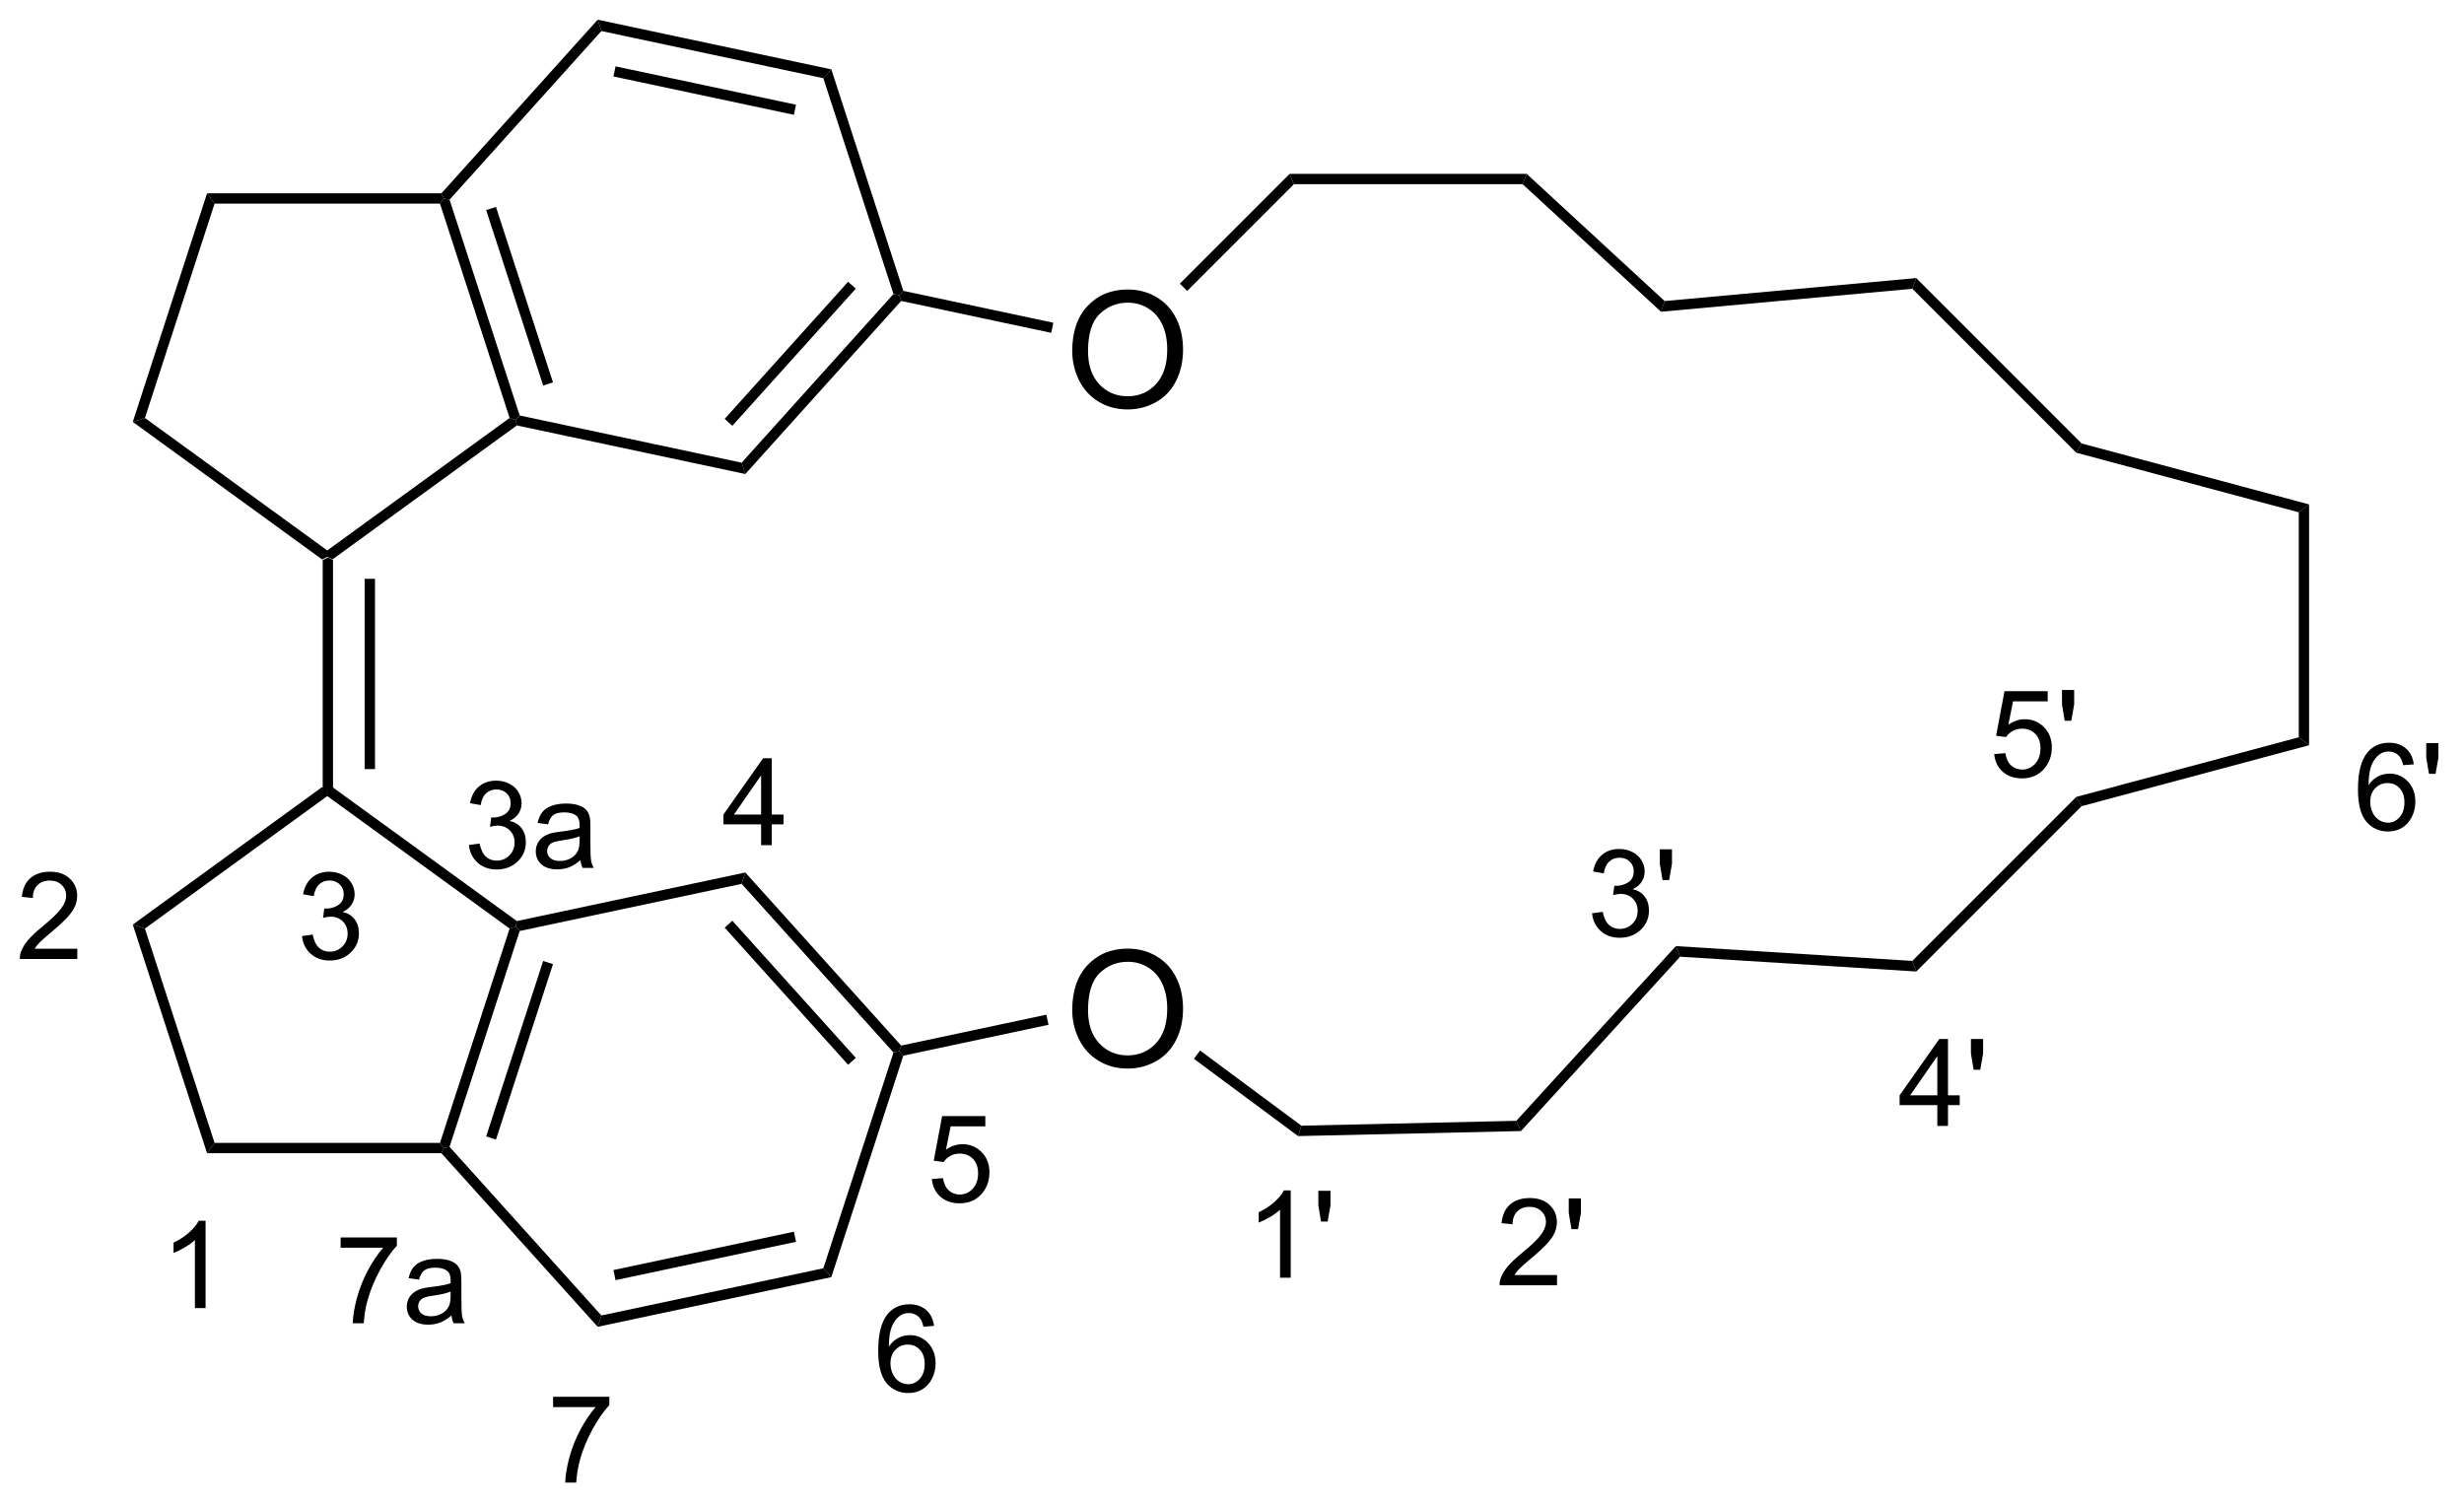 <?xml version="1.0" encoding="UTF-8"?>
<!DOCTYPE svg PUBLIC '-//W3C//DTD SVG 1.0//EN'
          'http://www.w3.org/TR/2001/REC-SVG-20010904/DTD/svg10.dtd'>
<svg stroke-dasharray="none" shape-rendering="auto" xmlns="http://www.w3.org/2000/svg" font-family="'Dialog'" text-rendering="auto" width="334" fill-opacity="1" color-interpolation="auto" color-rendering="auto" preserveAspectRatio="xMidYMid meet" font-size="12px" viewBox="0 0 334 204" fill="black" xmlns:xlink="http://www.w3.org/1999/xlink" stroke="black" image-rendering="auto" stroke-miterlimit="10" stroke-linecap="square" stroke-linejoin="miter" font-style="normal" stroke-width="1" height="204" stroke-dashoffset="0" font-weight="normal" stroke-opacity="1"
><!--Generated by the Batik Graphics2D SVG Generator--><defs id="genericDefs"
  /><g
  ><defs id="defs1"
    ><clipPath clipPathUnits="userSpaceOnUse" id="clipPath1"
      ><path d="M0.814 0.633 L125.758 0.633 L125.758 76.993 L0.814 76.993 L0.814 0.633 Z"
      /></clipPath
      ><clipPath clipPathUnits="userSpaceOnUse" id="clipPath2"
      ><path d="M58.829 51.985 L58.829 126.222 L180.299 126.222 L180.299 51.985 Z"
      /></clipPath
    ></defs
    ><g transform="scale(2.667,2.667) translate(-0.814,-0.633) matrix(1.029,0,0,1.029,-59.697,-52.839)"
    ><path d="M74.745 79.63 L75 79.5 L75.255 79.63 L75.255 90.879 L75 91.009 L74.745 90.879 ZM76.816 80.555 L76.816 89.953 L77.327 89.953 L77.327 80.555 Z" stroke="none" clip-path="url(#clipPath2)"
    /></g
    ><g transform="matrix(2.743,0,0,2.743,-161.363,-142.591)"
    ><path d="M75.255 79.63 L75 79.5 L75 79.185 L84.011 72.638 L84.311 72.735 L84.369 73.008 Z" stroke="none" clip-path="url(#clipPath2)"
    /></g
    ><g transform="matrix(2.743,0,0,2.743,-161.363,-142.591)"
    ><path d="M84.508 72.516 L84.311 72.735 L84.011 72.638 L80.569 62.045 L80.754 61.79 L81.043 61.851 ZM86.154 70.879 L83.337 62.209 L82.852 62.366 L85.669 71.037 Z" stroke="none" clip-path="url(#clipPath2)"
    /></g
    ><g transform="matrix(2.743,0,0,2.743,-161.363,-142.591)"
    ><path d="M80.641 61.535 L80.754 61.79 L80.569 62.045 L69.431 62.045 L69.06 61.535 Z" stroke="none" clip-path="url(#clipPath2)"
    /></g
    ><g transform="matrix(2.743,0,0,2.743,-161.363,-142.591)"
    ><path d="M69.06 61.535 L69.431 62.045 L65.989 72.638 L65.389 72.833 Z" stroke="none" clip-path="url(#clipPath2)"
    /></g
    ><g transform="matrix(2.743,0,0,2.743,-161.363,-142.591)"
    ><path d="M65.389 72.833 L65.989 72.638 L75 79.185 L75 79.5 L74.745 79.63 Z" stroke="none" clip-path="url(#clipPath2)"
    /></g
    ><g transform="matrix(2.743,0,0,2.743,-161.363,-142.591)"
    ><path d="M74.745 90.879 L75 91.009 L75 91.324 L65.989 97.871 L65.389 97.676 Z" stroke="none" clip-path="url(#clipPath2)"
    /></g
    ><g transform="matrix(2.743,0,0,2.743,-161.363,-142.591)"
    ><path d="M65.389 97.676 L65.989 97.871 L69.431 108.463 L69.06 108.974 Z" stroke="none" clip-path="url(#clipPath2)"
    /></g
    ><g transform="matrix(2.743,0,0,2.743,-161.363,-142.591)"
    ><path d="M69.06 108.974 L69.431 108.463 L80.569 108.463 L80.754 108.719 L80.641 108.974 Z" stroke="none" clip-path="url(#clipPath2)"
    /></g
    ><g transform="matrix(2.743,0,0,2.743,-161.363,-142.591)"
    ><path d="M81.043 108.657 L80.754 108.719 L80.569 108.463 L84.011 97.871 L84.311 97.773 L84.508 97.992 ZM83.337 108.3 L86.154 99.63 L85.669 99.472 L82.852 108.142 Z" stroke="none" clip-path="url(#clipPath2)"
    /></g
    ><g transform="matrix(2.743,0,0,2.743,-161.363,-142.591)"
    ><path d="M84.369 97.5 L84.311 97.773 L84.011 97.871 L75 91.324 L75 91.009 L75.255 90.879 Z" stroke="none" clip-path="url(#clipPath2)"
    /></g
    ><g transform="matrix(2.743,0,0,2.743,-161.363,-142.591)"
    ><path d="M84.369 73.008 L84.311 72.735 L84.508 72.516 L95.477 74.848 L95.659 75.408 Z" stroke="none" clip-path="url(#clipPath2)"
    /></g
    ><g transform="matrix(2.743,0,0,2.743,-161.363,-142.591)"
    ><path d="M95.659 75.408 L95.477 74.848 L102.981 66.514 L103.269 66.576 L103.36 66.856 ZM95.018 73.024 L101.118 66.249 L100.739 65.907 L94.639 72.683 Z" stroke="none" clip-path="url(#clipPath2)"
    /></g
    ><g transform="matrix(2.743,0,0,2.743,-161.363,-142.591)"
    ><path d="M103.466 66.357 L103.269 66.576 L102.981 66.514 L99.515 55.849 L99.909 55.411 Z" stroke="none" clip-path="url(#clipPath2)"
    /></g
    ><g transform="matrix(2.743,0,0,2.743,-161.363,-142.591)"
    ><path d="M99.909 55.411 L99.515 55.849 L88.546 53.518 L88.364 52.957 ZM98.165 57.158 L89.247 55.263 L89.141 55.762 L98.059 57.657 Z" stroke="none" clip-path="url(#clipPath2)"
    /></g
    ><g transform="matrix(2.743,0,0,2.743,-161.363,-142.591)"
    ><path d="M88.364 52.957 L88.546 53.518 L81.043 61.851 L80.754 61.79 L80.641 61.535 Z" stroke="none" clip-path="url(#clipPath2)"
    /></g
    ><g transform="matrix(2.743,0,0,2.743,-161.363,-142.591)"
    ><path d="M80.641 108.974 L80.754 108.719 L81.043 108.657 L88.546 116.991 L88.364 117.551 Z" stroke="none" clip-path="url(#clipPath2)"
    /></g
    ><g transform="matrix(2.743,0,0,2.743,-161.363,-142.591)"
    ><path d="M88.364 117.551 L88.546 116.991 L99.515 114.659 L99.909 115.097 ZM89.247 115.246 L98.165 113.35 L98.059 112.851 L89.141 114.747 Z" stroke="none" clip-path="url(#clipPath2)"
    /></g
    ><g transform="matrix(2.743,0,0,2.743,-161.363,-142.591)"
    ><path d="M99.909 115.097 L99.515 114.659 L102.981 103.994 L103.269 103.933 L103.466 104.152 Z" stroke="none" clip-path="url(#clipPath2)"
    /></g
    ><g transform="matrix(2.743,0,0,2.743,-161.363,-142.591)"
    ><path d="M103.36 103.653 L103.269 103.933 L102.981 103.994 L95.477 95.661 L95.659 95.1 ZM101.118 104.26 L95.018 97.485 L94.639 97.826 L100.739 104.601 Z" stroke="none" clip-path="url(#clipPath2)"
    /></g
    ><g transform="matrix(2.743,0,0,2.743,-161.363,-142.591)"
    ><path d="M95.659 95.1 L95.477 95.661 L84.508 97.992 L84.311 97.773 L84.369 97.5 Z" stroke="none" clip-path="url(#clipPath2)"
    /></g
    ><g transform="matrix(2.743,0,0,2.743,-161.363,-142.591)"
    ><path d="M111.814 69.329 Q111.814 67.902 112.579 67.097 Q113.345 66.29 114.556 66.29 Q115.348 66.29 115.983 66.67 Q116.621 67.048 116.954 67.725 Q117.29 68.402 117.29 69.261 Q117.29 70.134 116.939 70.821 Q116.587 71.509 115.941 71.863 Q115.298 72.217 114.551 72.217 Q113.743 72.217 113.106 71.827 Q112.47 71.433 112.142 70.759 Q111.814 70.082 111.814 69.329 ZM112.595 69.34 Q112.595 70.376 113.15 70.972 Q113.707 71.566 114.548 71.566 Q115.402 71.566 115.954 70.965 Q116.509 70.363 116.509 69.259 Q116.509 68.558 116.272 68.038 Q116.035 67.517 115.579 67.23 Q115.126 66.941 114.559 66.941 Q113.754 66.941 113.173 67.496 Q112.595 68.048 112.595 69.34 Z" stroke="none" clip-path="url(#clipPath2)"
    /></g
    ><g transform="matrix(2.743,0,0,2.743,-161.363,-142.591)"
    ><path d="M103.36 66.856 L103.269 66.576 L103.466 66.357 L110.882 67.933 L110.776 68.432 Z" stroke="none" clip-path="url(#clipPath2)"
    /></g
    ><g transform="matrix(2.743,0,0,2.743,-161.363,-142.591)"
    ><path d="M111.814 101.901 Q111.814 100.474 112.579 99.669 Q113.345 98.862 114.556 98.862 Q115.348 98.862 115.983 99.242 Q116.621 99.62 116.954 100.297 Q117.29 100.974 117.29 101.834 Q117.29 102.706 116.939 103.393 Q116.587 104.081 115.941 104.435 Q115.298 104.789 114.551 104.789 Q113.743 104.789 113.106 104.399 Q112.47 104.005 112.142 103.331 Q111.814 102.654 111.814 101.901 ZM112.595 101.912 Q112.595 102.948 113.15 103.544 Q113.707 104.138 114.548 104.138 Q115.402 104.138 115.954 103.537 Q116.509 102.935 116.509 101.831 Q116.509 101.13 116.272 100.61 Q116.035 100.089 115.579 99.802 Q115.126 99.513 114.559 99.513 Q113.754 99.513 113.173 100.068 Q112.595 100.62 112.595 101.912 Z" stroke="none" clip-path="url(#clipPath2)"
    /></g
    ><g transform="matrix(2.743,0,0,2.743,-161.363,-142.591)"
    ><path d="M103.466 104.152 L103.269 103.933 L103.36 103.653 L110.536 102.127 L110.642 102.626 Z" stroke="none" clip-path="url(#clipPath2)"
    /></g
    ><g transform="matrix(2.743,0,0,2.743,-161.363,-142.591)"
    ><path d="M117.494 66.361 L117.133 66 L122.558 60.575 L122.769 61.086 Z" stroke="none" clip-path="url(#clipPath2)"
    /></g
    ><g transform="matrix(2.743,0,0,2.743,-161.363,-142.591)"
    ><path d="M122.769 61.086 L122.558 60.575 L134.272 60.575 L134.073 61.086 Z" stroke="none" clip-path="url(#clipPath2)"
    /></g
    ><g transform="matrix(2.743,0,0,2.743,-161.363,-142.591)"
    ><path d="M134.073 61.086 L134.272 60.575 L141.09 66.861 L140.91 67.389 Z" stroke="none" clip-path="url(#clipPath2)"
    /></g
    ><g transform="matrix(2.743,0,0,2.743,-161.363,-142.591)"
    ><path d="M140.91 67.389 L141.09 66.861 L153.523 65.725 L153.331 66.255 Z" stroke="none" clip-path="url(#clipPath2)"
    /></g
    ><g transform="matrix(2.743,0,0,2.743,-161.363,-142.591)"
    ><path d="M153.331 66.255 L153.523 65.725 L161.696 73.899 L161.432 74.356 Z" stroke="none" clip-path="url(#clipPath2)"
    /></g
    ><g transform="matrix(2.743,0,0,2.743,-161.363,-142.591)"
    ><path d="M161.432 74.356 L161.696 73.899 L172.936 76.91 L172.426 77.302 Z" stroke="none" clip-path="url(#clipPath2)"
    /></g
    ><g transform="matrix(2.743,0,0,2.743,-161.363,-142.591)"
    ><path d="M172.426 77.302 L172.936 76.91 L172.936 88.811 L172.426 88.419 Z" stroke="none" clip-path="url(#clipPath2)"
    /></g
    ><g transform="matrix(2.743,0,0,2.743,-161.363,-142.591)"
    ><path d="M172.426 88.419 L172.936 88.811 L161.696 91.822 L161.432 91.365 Z" stroke="none" clip-path="url(#clipPath2)"
    /></g
    ><g transform="matrix(2.743,0,0,2.743,-161.363,-142.591)"
    ><path d="M161.432 91.365 L161.696 91.822 L153.526 99.993 L153.328 99.469 Z" stroke="none" clip-path="url(#clipPath2)"
    /></g
    ><g transform="matrix(2.743,0,0,2.743,-161.363,-142.591)"
    ><path d="M153.328 99.469 L153.526 99.993 L141.856 99.262 L141.644 98.738 Z" stroke="none" clip-path="url(#clipPath2)"
    /></g
    ><g transform="matrix(2.743,0,0,2.743,-161.363,-142.591)"
    ><path d="M141.644 98.738 L141.856 99.262 L133.99 107.878 L133.76 107.372 Z" stroke="none" clip-path="url(#clipPath2)"
    /></g
    ><g transform="matrix(2.743,0,0,2.743,-161.363,-142.591)"
    ><path d="M133.76 107.372 L133.99 107.878 L122.974 108.126 L123.138 107.612 Z" stroke="none" clip-path="url(#clipPath2)"
    /></g
    ><g transform="matrix(2.743,0,0,2.743,-161.363,-142.591)"
    ><path d="M123.138 107.612 L122.974 108.126 L117.827 104.307 L118.131 103.898 Z" stroke="none" clip-path="url(#clipPath2)"
    /></g
    ><g transform="matrix(2.743,0,0,2.743,-161.363,-142.591)"
    ><path d="M68.986 116.625 L68.459 116.625 L68.459 113.264 Q68.268 113.445 67.959 113.627 Q67.65 113.809 67.404 113.9 L67.404 113.391 Q67.846 113.182 68.176 112.887 Q68.508 112.59 68.647 112.312 L68.986 112.312 L68.986 116.625 Z" stroke="none" clip-path="url(#clipPath2)"
    /></g
    ><g transform="matrix(2.743,0,0,2.743,-161.363,-142.591)"
    ><path d="M62.647 98.867 L62.647 99.375 L59.807 99.375 Q59.801 99.184 59.869 99.008 Q59.977 98.719 60.215 98.438 Q60.455 98.156 60.906 97.787 Q61.605 97.213 61.852 96.877 Q62.098 96.541 62.098 96.242 Q62.098 95.93 61.873 95.715 Q61.65 95.498 61.289 95.498 Q60.908 95.498 60.68 95.727 Q60.451 95.955 60.449 96.359 L59.906 96.305 Q59.963 95.697 60.326 95.381 Q60.69 95.062 61.301 95.062 Q61.92 95.062 62.279 95.406 Q62.641 95.748 62.641 96.254 Q62.641 96.512 62.535 96.762 Q62.43 97.01 62.184 97.285 Q61.94 97.561 61.371 98.041 Q60.897 98.439 60.762 98.582 Q60.627 98.725 60.539 98.867 L62.647 98.867 Z" stroke="none" clip-path="url(#clipPath2)"
    /></g
    ><g transform="matrix(2.743,0,0,2.743,-161.363,-142.591)"
    ><path d="M73.752 98.24 L74.279 98.17 Q74.371 98.619 74.588 98.816 Q74.807 99.014 75.121 99.014 Q75.492 99.014 75.748 98.756 Q76.006 98.498 76.006 98.117 Q76.006 97.754 75.768 97.519 Q75.531 97.283 75.164 97.283 Q75.016 97.283 74.793 97.342 L74.852 96.879 Q74.904 96.885 74.936 96.885 Q75.273 96.885 75.543 96.709 Q75.812 96.533 75.812 96.166 Q75.812 95.877 75.615 95.688 Q75.42 95.496 75.109 95.496 Q74.801 95.496 74.596 95.689 Q74.391 95.883 74.332 96.269 L73.805 96.176 Q73.902 95.644 74.244 95.353 Q74.588 95.062 75.098 95.062 Q75.449 95.062 75.744 95.213 Q76.041 95.363 76.197 95.625 Q76.353 95.885 76.353 96.178 Q76.353 96.457 76.203 96.686 Q76.055 96.914 75.762 97.049 Q76.143 97.137 76.353 97.414 Q76.564 97.689 76.564 98.106 Q76.564 98.668 76.154 99.061 Q75.744 99.451 75.117 99.451 Q74.553 99.451 74.178 99.115 Q73.805 98.777 73.752 98.24 Z" stroke="none" clip-path="url(#clipPath2)"
    /></g
    ><g transform="matrix(2.743,0,0,2.743,-161.363,-142.591)"
    ><path d="M82.002 93.74 L82.529 93.67 Q82.621 94.119 82.838 94.316 Q83.057 94.514 83.371 94.514 Q83.742 94.514 83.998 94.256 Q84.256 93.998 84.256 93.617 Q84.256 93.254 84.018 93.019 Q83.781 92.783 83.414 92.783 Q83.266 92.783 83.043 92.842 L83.102 92.379 Q83.154 92.385 83.186 92.385 Q83.523 92.385 83.793 92.209 Q84.062 92.033 84.062 91.666 Q84.062 91.377 83.865 91.188 Q83.67 90.996 83.359 90.996 Q83.051 90.996 82.846 91.189 Q82.641 91.383 82.582 91.769 L82.055 91.676 Q82.152 91.144 82.494 90.853 Q82.838 90.562 83.348 90.562 Q83.699 90.562 83.994 90.713 Q84.291 90.863 84.447 91.125 Q84.603 91.385 84.603 91.678 Q84.603 91.957 84.453 92.186 Q84.305 92.414 84.012 92.549 Q84.393 92.637 84.603 92.914 Q84.814 93.189 84.814 93.606 Q84.814 94.168 84.404 94.561 Q83.994 94.951 83.367 94.951 Q82.803 94.951 82.428 94.615 Q82.055 94.277 82.002 93.74 ZM87.513 94.49 Q87.22 94.74 86.948 94.844 Q86.679 94.945 86.368 94.945 Q85.855 94.945 85.579 94.695 Q85.304 94.443 85.304 94.055 Q85.304 93.826 85.407 93.637 Q85.513 93.447 85.681 93.334 Q85.849 93.219 86.06 93.16 Q86.216 93.119 86.528 93.082 Q87.167 93.006 87.47 92.9 Q87.472 92.791 87.472 92.762 Q87.472 92.439 87.323 92.309 Q87.12 92.129 86.722 92.129 Q86.351 92.129 86.173 92.26 Q85.995 92.391 85.911 92.721 L85.395 92.65 Q85.466 92.32 85.626 92.117 Q85.788 91.912 86.093 91.803 Q86.397 91.693 86.798 91.693 Q87.196 91.693 87.444 91.787 Q87.694 91.881 87.811 92.023 Q87.929 92.164 87.976 92.381 Q88.003 92.516 88.003 92.867 L88.003 93.57 Q88.003 94.307 88.036 94.502 Q88.069 94.695 88.169 94.875 L87.618 94.875 Q87.536 94.711 87.513 94.49 ZM87.47 93.312 Q87.183 93.43 86.608 93.512 Q86.282 93.559 86.147 93.617 Q86.013 93.676 85.939 93.789 Q85.866 93.902 85.866 94.039 Q85.866 94.25 86.026 94.391 Q86.186 94.531 86.493 94.531 Q86.798 94.531 87.034 94.398 Q87.272 94.266 87.384 94.033 Q87.47 93.856 87.47 93.506 L87.47 93.312 Z" stroke="none" clip-path="url(#clipPath2)"
    /></g
    ><g transform="matrix(2.743,0,0,2.743,-161.363,-142.591)"
    ><path d="M96.439 93.75 L96.439 92.721 L94.576 92.721 L94.576 92.238 L96.537 89.455 L96.967 89.455 L96.967 92.238 L97.547 92.238 L97.547 92.721 L96.967 92.721 L96.967 93.75 L96.439 93.75 ZM96.439 92.238 L96.439 90.301 L95.096 92.238 L96.439 92.238 Z" stroke="none" clip-path="url(#clipPath2)"
    /></g
    ><g transform="matrix(2.743,0,0,2.743,-161.363,-142.591)"
    ><path d="M104.875 110.25 L105.428 110.203 Q105.49 110.607 105.713 110.811 Q105.938 111.014 106.254 111.014 Q106.635 111.014 106.898 110.727 Q107.162 110.439 107.162 109.965 Q107.162 109.514 106.908 109.254 Q106.656 108.992 106.246 108.992 Q105.99 108.992 105.785 109.109 Q105.58 109.225 105.463 109.408 L104.969 109.344 L105.385 107.139 L107.519 107.139 L107.519 107.643 L105.807 107.643 L105.574 108.797 Q105.961 108.527 106.387 108.527 Q106.949 108.527 107.336 108.918 Q107.723 109.307 107.723 109.918 Q107.723 110.502 107.383 110.926 Q106.969 111.449 106.254 111.449 Q105.668 111.449 105.297 111.121 Q104.928 110.791 104.875 110.25 Z" stroke="none" clip-path="url(#clipPath2)"
    /></g
    ><g transform="matrix(2.743,0,0,2.743,-161.363,-142.591)"
    ><path d="M104.986 117.506 L104.461 117.547 Q104.391 117.236 104.262 117.096 Q104.049 116.871 103.734 116.871 Q103.482 116.871 103.293 117.012 Q103.043 117.193 102.898 117.543 Q102.756 117.891 102.75 118.535 Q102.941 118.244 103.217 118.103 Q103.492 117.963 103.793 117.963 Q104.32 117.963 104.691 118.352 Q105.062 118.74 105.062 119.356 Q105.062 119.76 104.887 120.107 Q104.713 120.453 104.408 120.639 Q104.103 120.824 103.717 120.824 Q103.059 120.824 102.643 120.34 Q102.227 119.853 102.227 118.74 Q102.227 117.494 102.686 116.93 Q103.088 116.438 103.768 116.438 Q104.273 116.438 104.598 116.723 Q104.922 117.006 104.986 117.506 ZM102.832 119.357 Q102.832 119.631 102.947 119.881 Q103.064 120.129 103.272 120.26 Q103.481 120.389 103.709 120.389 Q104.043 120.389 104.283 120.119 Q104.523 119.85 104.523 119.387 Q104.523 118.941 104.285 118.686 Q104.049 118.43 103.688 118.43 Q103.33 118.43 103.08 118.686 Q102.832 118.941 102.832 119.357 Z" stroke="none" clip-path="url(#clipPath2)"
    /></g
    ><g transform="matrix(2.743,0,0,2.743,-161.363,-142.591)"
    ><path d="M86.16 121.518 L86.16 121.01 L88.939 121.01 L88.939 121.42 Q88.529 121.857 88.127 122.582 Q87.725 123.305 87.504 124.068 Q87.346 124.607 87.303 125.25 L86.76 125.25 Q86.769 124.742 86.959 124.025 Q87.15 123.307 87.506 122.641 Q87.861 121.975 88.264 121.518 L86.16 121.518 Z" stroke="none" clip-path="url(#clipPath2)"
    /></g
    ><g transform="matrix(2.743,0,0,2.743,-161.363,-142.591)"
    ><path d="M75.66 113.643 L75.66 113.135 L78.439 113.135 L78.439 113.545 Q78.029 113.982 77.627 114.707 Q77.225 115.43 77.004 116.193 Q76.846 116.732 76.803 117.375 L76.26 117.375 Q76.269 116.867 76.459 116.15 Q76.65 115.432 77.006 114.766 Q77.361 114.1 77.764 113.643 L75.66 113.643 ZM81.138 116.99 Q80.845 117.24 80.573 117.344 Q80.304 117.445 79.993 117.445 Q79.48 117.445 79.204 117.195 Q78.929 116.943 78.929 116.555 Q78.929 116.326 79.032 116.137 Q79.138 115.947 79.306 115.834 Q79.474 115.719 79.685 115.66 Q79.841 115.619 80.153 115.582 Q80.792 115.506 81.095 115.4 Q81.097 115.291 81.097 115.262 Q81.097 114.939 80.948 114.809 Q80.745 114.629 80.347 114.629 Q79.976 114.629 79.798 114.76 Q79.62 114.891 79.536 115.221 L79.02 115.15 Q79.091 114.82 79.251 114.617 Q79.413 114.412 79.718 114.303 Q80.022 114.193 80.423 114.193 Q80.821 114.193 81.069 114.287 Q81.319 114.381 81.436 114.523 Q81.554 114.664 81.601 114.881 Q81.628 115.016 81.628 115.367 L81.628 116.07 Q81.628 116.807 81.661 117.002 Q81.694 117.195 81.794 117.375 L81.243 117.375 Q81.161 117.211 81.138 116.99 ZM81.095 115.812 Q80.808 115.93 80.233 116.012 Q79.907 116.059 79.772 116.117 Q79.638 116.176 79.564 116.289 Q79.491 116.402 79.491 116.539 Q79.491 116.75 79.651 116.891 Q79.811 117.031 80.118 117.031 Q80.423 117.031 80.659 116.898 Q80.897 116.766 81.009 116.533 Q81.095 116.356 81.095 116.006 L81.095 115.812 Z" stroke="none" clip-path="url(#clipPath2)"
    /></g
    ><g transform="matrix(2.743,0,0,2.743,-161.363,-142.591)"
    ><path d="M122.611 115.125 L122.084 115.125 L122.084 111.764 Q121.893 111.945 121.584 112.127 Q121.275 112.309 121.029 112.4 L121.029 111.891 Q121.471 111.682 121.801 111.387 Q122.133 111.09 122.272 110.812 L122.611 110.812 L122.611 115.125 ZM124.11 112.35 L123.976 111.547 L123.976 110.83 L124.577 110.83 L124.577 111.547 L124.436 112.35 L124.11 112.35 Z" stroke="none" clip-path="url(#clipPath2)"
    /></g
    ><g transform="matrix(2.743,0,0,2.743,-161.363,-142.591)"
    ><path d="M135.772 114.992 L135.772 115.5 L132.932 115.5 Q132.926 115.309 132.994 115.133 Q133.102 114.844 133.34 114.562 Q133.58 114.281 134.031 113.912 Q134.731 113.338 134.977 113.002 Q135.223 112.666 135.223 112.367 Q135.223 112.055 134.998 111.84 Q134.775 111.623 134.414 111.623 Q134.033 111.623 133.805 111.852 Q133.576 112.08 133.574 112.484 L133.031 112.43 Q133.088 111.822 133.451 111.506 Q133.815 111.188 134.426 111.188 Q135.045 111.188 135.404 111.531 Q135.766 111.873 135.766 112.379 Q135.766 112.637 135.66 112.887 Q135.555 113.135 135.309 113.41 Q135.065 113.686 134.496 114.166 Q134.022 114.564 133.887 114.707 Q133.752 114.85 133.664 114.992 L135.772 114.992 ZM136.485 112.725 L136.351 111.922 L136.351 111.205 L136.952 111.205 L136.952 111.922 L136.811 112.725 L136.485 112.725 Z" stroke="none" clip-path="url(#clipPath2)"
    /></g
    ><g transform="matrix(2.743,0,0,2.743,-161.363,-142.591)"
    ><path d="M137.502 97.115 L138.029 97.045 Q138.121 97.494 138.338 97.691 Q138.557 97.889 138.871 97.889 Q139.242 97.889 139.498 97.631 Q139.756 97.373 139.756 96.992 Q139.756 96.629 139.518 96.394 Q139.281 96.158 138.914 96.158 Q138.766 96.158 138.543 96.217 L138.602 95.754 Q138.654 95.76 138.685 95.76 Q139.023 95.76 139.293 95.584 Q139.562 95.408 139.562 95.041 Q139.562 94.752 139.365 94.562 Q139.17 94.371 138.859 94.371 Q138.551 94.371 138.346 94.564 Q138.141 94.758 138.082 95.144 L137.555 95.051 Q137.652 94.519 137.994 94.228 Q138.338 93.938 138.848 93.938 Q139.199 93.938 139.494 94.088 Q139.791 94.238 139.947 94.5 Q140.103 94.76 140.103 95.053 Q140.103 95.332 139.953 95.561 Q139.805 95.789 139.512 95.924 Q139.893 96.012 140.103 96.289 Q140.315 96.564 140.315 96.981 Q140.315 97.543 139.904 97.936 Q139.494 98.326 138.867 98.326 Q138.303 98.326 137.928 97.99 Q137.555 97.652 137.502 97.115 ZM140.985 95.475 L140.851 94.672 L140.851 93.955 L141.452 93.955 L141.452 94.672 L141.311 95.475 L140.985 95.475 Z" stroke="none" clip-path="url(#clipPath2)"
    /></g
    ><g transform="matrix(2.743,0,0,2.743,-161.363,-142.591)"
    ><path d="M154.565 107.625 L154.565 106.596 L152.701 106.596 L152.701 106.113 L154.662 103.33 L155.092 103.33 L155.092 106.113 L155.672 106.113 L155.672 106.596 L155.092 106.596 L155.092 107.625 L154.565 107.625 ZM154.565 106.113 L154.565 104.176 L153.221 106.113 L154.565 106.113 ZM156.36 104.85 L156.226 104.047 L156.226 103.33 L156.827 103.33 L156.827 104.047 L156.686 104.85 L156.36 104.85 Z" stroke="none" clip-path="url(#clipPath2)"
    /></g
    ><g transform="matrix(2.743,0,0,2.743,-161.363,-142.591)"
    ><path d="M157.375 89.25 L157.928 89.203 Q157.99 89.607 158.213 89.811 Q158.438 90.014 158.754 90.014 Q159.135 90.014 159.398 89.727 Q159.662 89.439 159.662 88.965 Q159.662 88.514 159.408 88.254 Q159.156 87.992 158.746 87.992 Q158.49 87.992 158.285 88.109 Q158.08 88.225 157.963 88.408 L157.469 88.344 L157.885 86.139 L160.019 86.139 L160.019 86.643 L158.307 86.643 L158.074 87.797 Q158.461 87.527 158.887 87.527 Q159.449 87.527 159.836 87.918 Q160.223 88.307 160.223 88.918 Q160.223 89.502 159.883 89.926 Q159.469 90.449 158.754 90.449 Q158.168 90.449 157.797 90.121 Q157.428 89.791 157.375 89.25 ZM160.86 87.6 L160.726 86.797 L160.726 86.08 L161.327 86.08 L161.327 86.797 L161.186 87.6 L160.86 87.6 Z" stroke="none" clip-path="url(#clipPath2)"
    /></g
    ><g transform="matrix(2.743,0,0,2.743,-161.363,-142.591)"
    ><path d="M178.111 89.756 L177.586 89.797 Q177.516 89.486 177.387 89.346 Q177.174 89.121 176.859 89.121 Q176.607 89.121 176.418 89.262 Q176.168 89.443 176.023 89.793 Q175.881 90.141 175.875 90.785 Q176.066 90.494 176.342 90.353 Q176.617 90.213 176.918 90.213 Q177.445 90.213 177.816 90.602 Q178.188 90.99 178.188 91.606 Q178.188 92.01 178.012 92.357 Q177.838 92.703 177.533 92.889 Q177.228 93.074 176.842 93.074 Q176.184 93.074 175.768 92.59 Q175.352 92.103 175.352 90.99 Q175.352 89.744 175.81 89.18 Q176.213 88.688 176.893 88.688 Q177.398 88.688 177.723 88.973 Q178.047 89.256 178.111 89.756 ZM175.957 91.607 Q175.957 91.881 176.072 92.131 Q176.19 92.379 176.397 92.51 Q176.606 92.639 176.834 92.639 Q177.168 92.639 177.408 92.369 Q177.648 92.1 177.648 91.637 Q177.648 91.191 177.41 90.936 Q177.174 90.68 176.812 90.68 Q176.455 90.68 176.205 90.936 Q175.957 91.191 175.957 91.607 ZM178.86 90.225 L178.726 89.422 L178.726 88.705 L179.327 88.705 L179.327 89.422 L179.186 90.225 L178.86 90.225 Z" stroke="none" clip-path="url(#clipPath2)"
    /></g
  ></g
></svg
>

